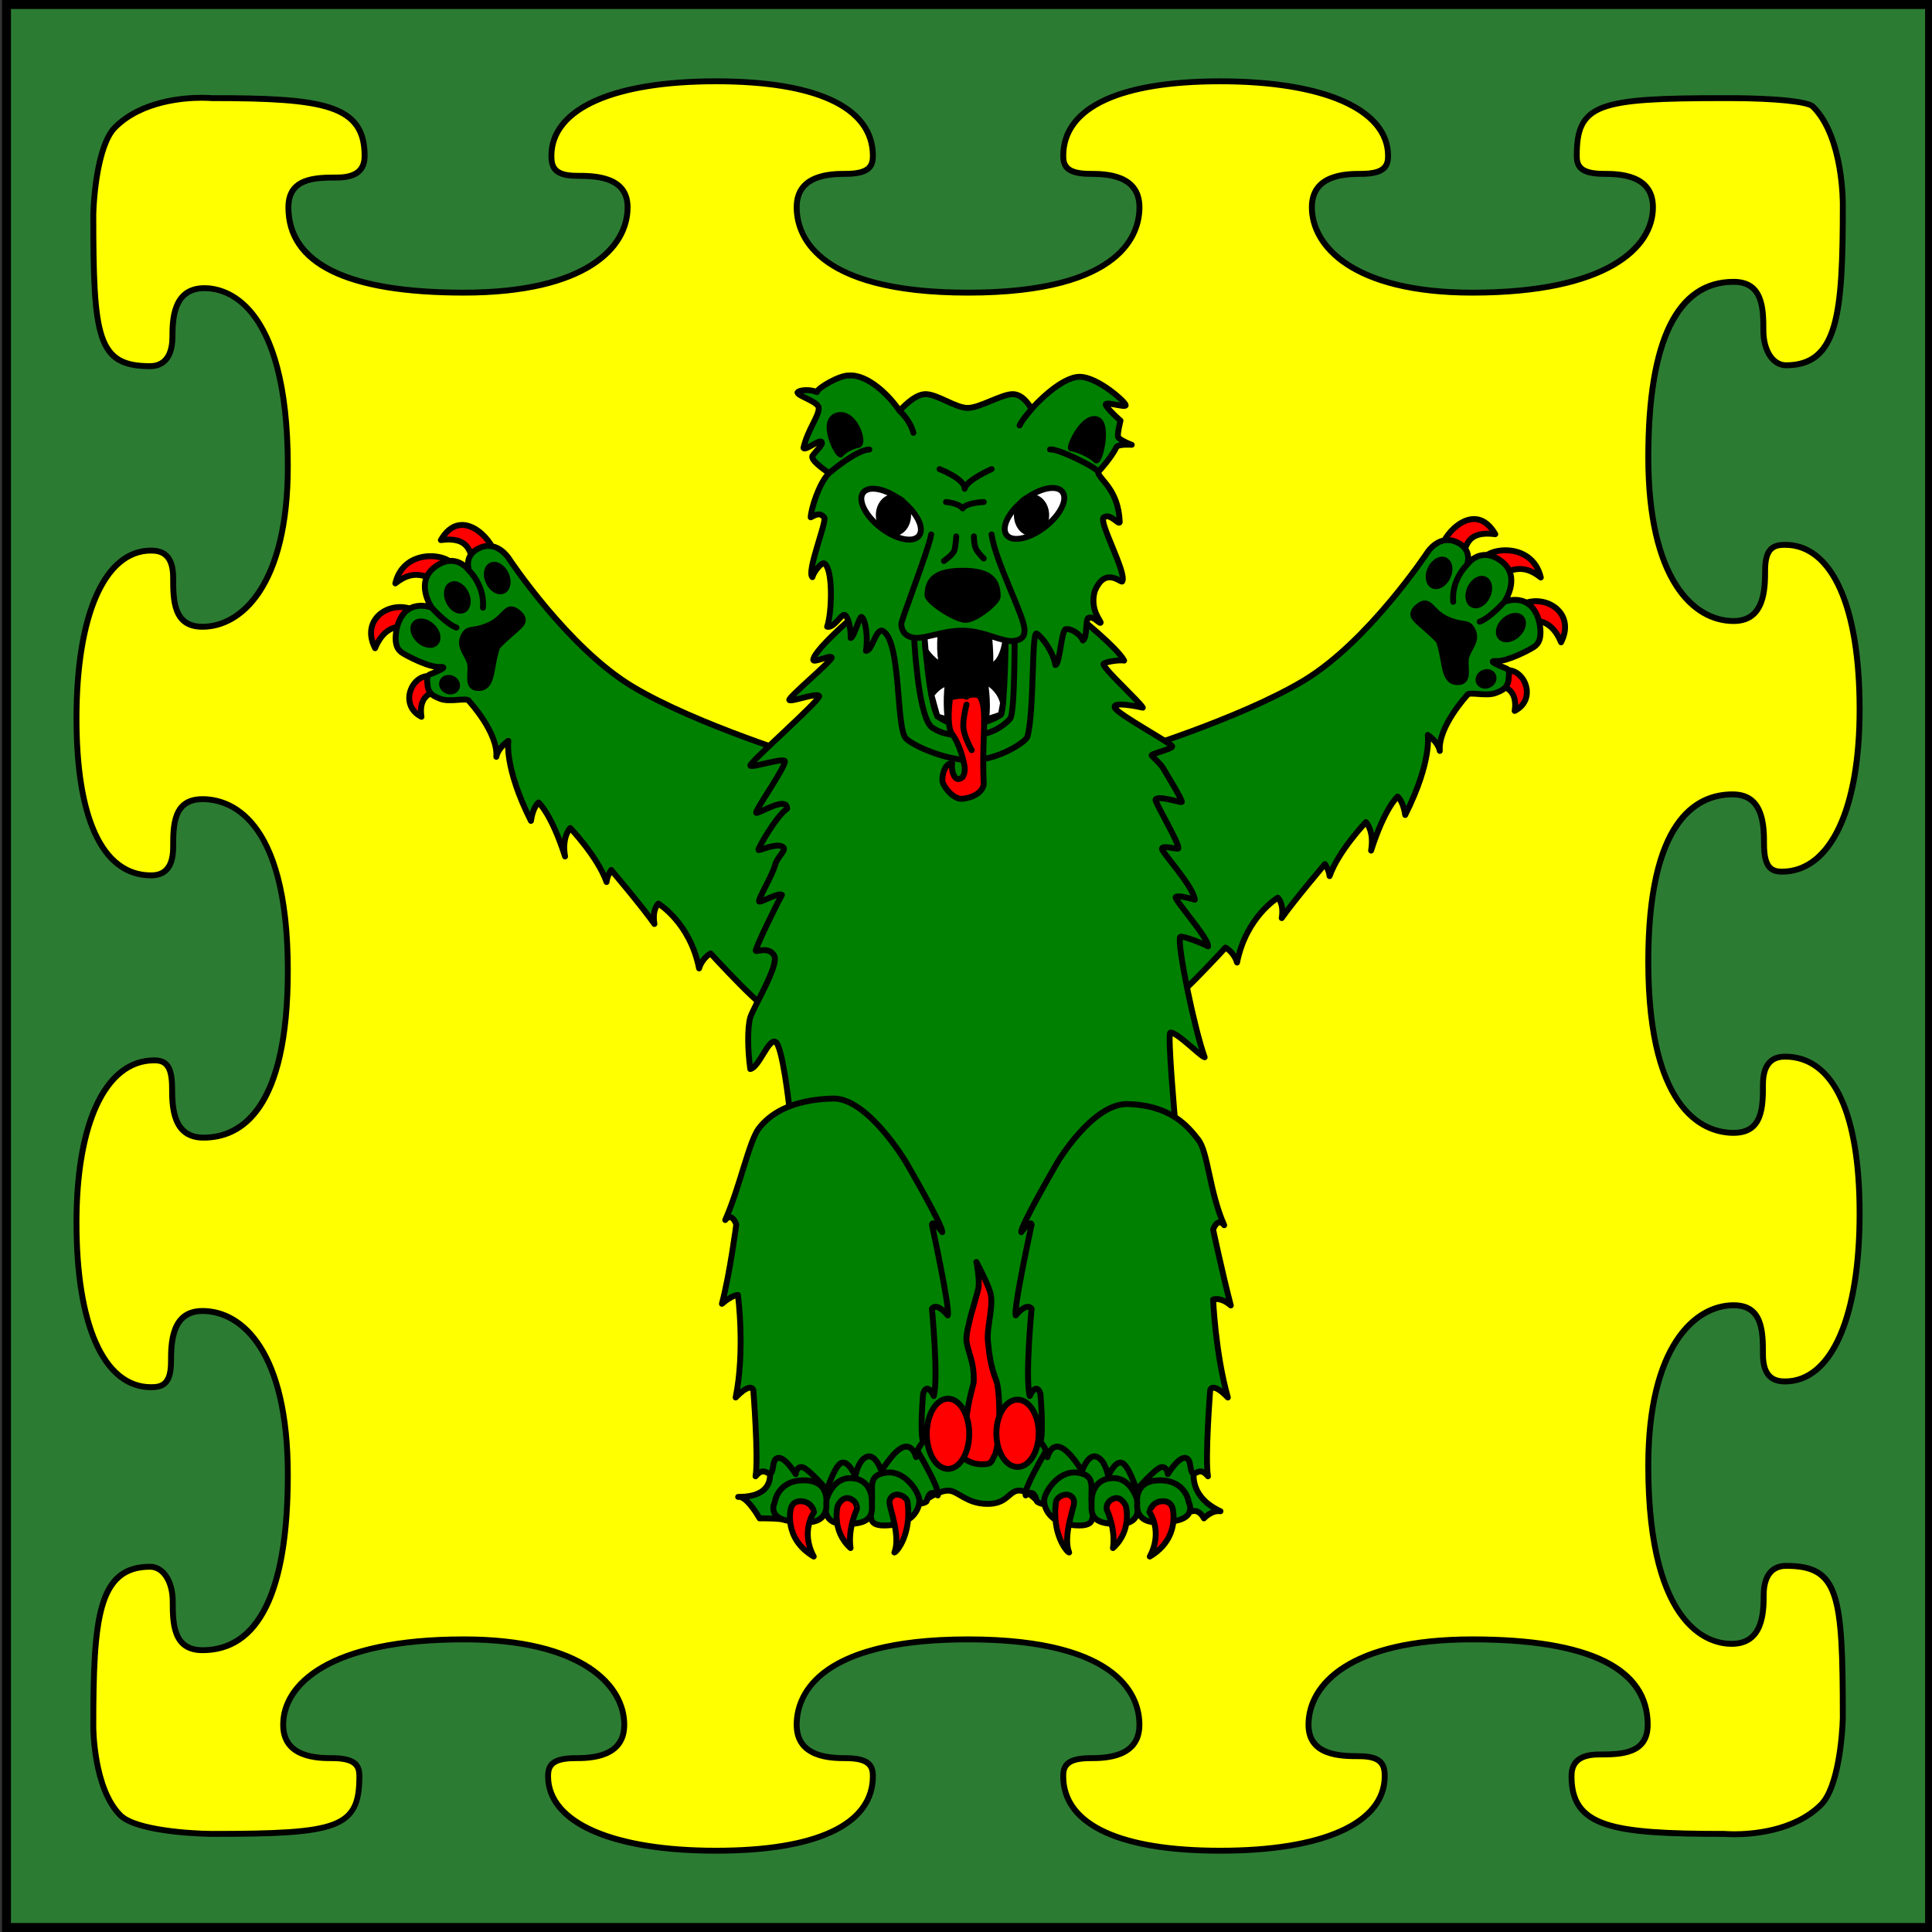 <?xml version="1.0" encoding="utf-8"?>
<!-- Generator: Adobe Illustrator 15.0.0, SVG Export Plug-In . SVG Version: 6.00 Build 0)  -->
<!DOCTYPE svg PUBLIC "-//W3C//DTD SVG 1.1//EN" "http://www.w3.org/Graphics/SVG/1.1/DTD/svg11.dtd">
<svg version="1.1" id="Square" xmlns="http://www.w3.org/2000/svg" xmlns:xlink="http://www.w3.org/1999/xlink" x="0px" y="0px"
	 width="327.95px" height="327.95px" viewBox="16.025 16.025 327.95 327.95" enable-background="new 16.025 16.025 327.95 327.95"
	 xml:space="preserve">
<rect x="16.025" y="16.025" width="327.95" height="327.95" fill="#333333" stroke="none"/>
<g id="Field">
	<rect x="17.375" y="17.024" fill="#FFFF00" width="325.953" height="325.953"/>
	<path d="M342.828,17.524v324.953H17.875V17.524H342.828 M343.828,16.524h-1H17.875h-1v1v324.953v1h1h324.953h1v-1V17.524V16.524
		L343.828,16.524z"/>
</g>
<g id="Charge_1_">
	<g>
		<path fill="#FF0000" stroke="#000000" stroke-linecap="round" stroke-linejoin="round" stroke-miterlimit="10" d="
			M260.801,108.867c0.25-2.125,5.583-8.125,9.041-2.166c-4.541-0.584-5,1.707-5.541,4.082L260.801,108.867z"/>
		<path fill="#FF0000" stroke="#000000" stroke-linecap="round" stroke-linejoin="round" stroke-miterlimit="10" d="
			M273.759,118.992c3.813-2.625,10,0.688,7.25,6.063c-1.313-3.25-3.563-4.047-5.438-3.438L273.759,118.992z"/>
		<path fill="#FF0000" stroke="#000000" stroke-linecap="round" stroke-linejoin="round" stroke-miterlimit="10" d="
			M267.384,111.554c0.5-2.625,8.688-3.813,10.188,2.5c-3.375-2.688-5.313-0.938-7.688-0.313L267.384,111.554z"/>
		<path fill="#FF0000" stroke="#000000" stroke-linecap="round" stroke-linejoin="round" stroke-miterlimit="10" d="
			M270.967,129.951c3.5-1.25,6.334,4.625,2.167,6.75c0.542-3.375-1.583-4.417-3.042-4.125L270.967,129.951z"/>
		<path fill="#008000" stroke="#000000" stroke-linecap="round" stroke-linejoin="round" stroke-miterlimit="10" d="
			M267.197,121.554c1.75-0.625,4.188-3.375,4.188-3.375s4.625-1.938,5.969,3.578c0.469,2.641-0.156,3.547-0.953,4.086
			c-0.797,0.523-4.563,2.508-6.391,2.398c-1.828-0.11,1.063,1,1.688,1.25s0.479,1,0.375,2.125c-0.25,1.104-0.793,1.512-2.063,2
			c-1.667,0.729-4.75-0.313-4.969,0.438c0,0-4.948,5.354-4.614,9.438c-0.334-1.625-2.042-2.709-2.042-2.709s0.75,4.459-3.833,13.584
			c-0.333-2.375-1.292-3.125-1.292-3.125s-2.167,1.875-4.5,9.166c0.583-3.374-0.875-4.832-0.875-4.832s-4.667,4.875-6.167,9.166
			c-0.125-1.125-0.792-2.041-0.792-2.041s-5.333,6.291-7.333,9.166c0.417-2.541-0.667-3.458-0.667-3.458s-5.375,3.208-6.916,11
			c-0.542-1.792-1.958-2.542-1.958-2.542s-10.125,11.083-9.917,9.125l-7.125-42c0,0,19.375-5.875,30.313-12.438
			c10.938-6.563,20.97-21.719,20.97-21.719s1.906-3.094,4.875-1.844s1.875,3.906,1.875,3.906s-2.656,2.469-2.344,6.281
			c-0.313-3.813,2.344-6.281,2.344-6.281s2.219-3.281,5.781-0.656c3.562,2.625,0.563,6.938,0.563,6.938
			S268.947,120.929,267.197,121.554z"/>
		
			<ellipse transform="matrix(-0.426 0.905 -0.905 -0.426 473.607 -74.091)" stroke="#000000" stroke-linecap="round" stroke-linejoin="round" stroke-miterlimit="10" cx="260.303" cy="113.166" rx="2.374" ry="1.604"/>
		
			<ellipse transform="matrix(-0.426 0.905 -0.905 -0.426 486.209 -75.56)" stroke="#000000" stroke-linecap="round" stroke-linejoin="round" stroke-miterlimit="10" cx="267.074" cy="116.458" rx="2.375" ry="1.604"/>
		
			<ellipse transform="matrix(-0.735 0.678 -0.678 -0.735 555.817 27.868)" stroke="#000000" stroke-linecap="round" stroke-linejoin="round" stroke-miterlimit="10" cx="272.465" cy="122.505" rx="2.374" ry="1.604"/>
		
			<ellipse transform="matrix(-0.421 -0.907 0.907 -0.421 262.216 429.933)" stroke="#000000" stroke-linecap="round" stroke-linejoin="round" stroke-miterlimit="10" cx="268.369" cy="131.251" rx="1.119" ry="1.312"/>
		<path stroke="#000000" stroke-linecap="round" stroke-linejoin="round" stroke-miterlimit="10" d="M256.447,119.242
			c2.313-2.125,2.25,0.563,5.188,1.875s3.563,0.25,4.375,1.938s-0.563,2.875-1.063,4.375s0.75,4.313-1.375,4.375
			c-2.688,0.125-2.063-3.438-3.313-7C256.822,121.242,254.947,120.929,256.447,119.242z"/>
	</g>
	<g>
		<path fill="#FF0000" stroke="#000000" stroke-linecap="round" stroke-linejoin="round" stroke-miterlimit="10" d="M99.901,109.867
			c-0.25-2.125-5.583-8.125-9.041-2.166c4.541-0.584,5,1.707,5.541,4.082L99.901,109.867z"/>
		<path fill="#FF0000" stroke="#000000" stroke-linecap="round" stroke-linejoin="round" stroke-miterlimit="10" d="M86.943,119.992
			c-3.813-2.625-10,0.688-7.25,6.063c1.313-3.25,3.563-4.047,5.438-3.438L86.943,119.992z"/>
		<path fill="#FF0000" stroke="#000000" stroke-linecap="round" stroke-linejoin="round" stroke-miterlimit="10" d="M93.318,112.554
			c-0.5-2.625-8.688-3.813-10.188,2.5c3.375-2.688,5.313-0.938,7.688-0.313L93.318,112.554z"/>
		<path fill="#FF0000" stroke="#000000" stroke-linecap="round" stroke-linejoin="round" stroke-miterlimit="10" d="M89.735,130.951
			c-3.5-1.25-6.334,4.625-2.167,6.75c-0.542-3.375,1.583-4.417,3.042-4.125L89.735,130.951z"/>
		<path fill="#008000" stroke="#000000" stroke-linecap="round" stroke-linejoin="round" stroke-miterlimit="10" d="M93.505,122.554
			c-1.75-0.625-4.188-3.375-4.188-3.375s-4.625-1.938-5.969,3.578c-0.469,2.641,0.156,3.547,0.953,4.086
			c0.797,0.523,4.563,2.508,6.391,2.398c1.828-0.11-1.063,1-1.688,1.25s-0.479,1-0.375,2.125c0.25,1.104,0.794,1.512,2.063,2
			c1.667,0.729,4.75-0.313,4.969,0.438c0,0,4.948,5.354,4.614,9.438c0.334-1.625,2.042-2.709,2.042-2.709s-0.75,4.459,3.833,13.584
			c0.333-2.375,1.292-3.125,1.292-3.125s2.167,1.875,4.5,9.166c-0.583-3.374,0.875-4.832,0.875-4.832s4.667,4.875,6.167,9.166
			c0.125-1.125,0.792-2.041,0.792-2.041s5.333,6.291,7.333,9.166c-0.417-2.541,0.667-3.458,0.667-3.458s5.375,3.208,6.916,11
			c0.542-1.792,1.958-2.542,1.958-2.542s10.125,11.083,9.917,9.125l7.125-42c0,0-19.375-5.875-30.313-12.438
			s-20.969-21.719-20.969-21.719s-1.906-3.094-4.875-1.844c-2.969,1.25-1.875,3.906-1.875,3.906s2.656,2.469,2.344,6.281
			c0.313-3.813-2.344-6.281-2.344-6.281s-2.219-3.281-5.781-0.656s-0.563,6.938-0.563,6.938S91.755,121.929,93.505,122.554z"/>
		
			<ellipse transform="matrix(-0.426 -0.905 0.905 -0.426 39.868 253.63)" stroke="#000000" stroke-linecap="round" stroke-linejoin="round" stroke-miterlimit="10" cx="100.38" cy="114.169" rx="2.374" ry="1.604"/>
		
			<ellipse transform="matrix(-0.426 -0.905 0.905 -0.426 27.228 252.195)" stroke="#000000" stroke-linecap="round" stroke-linejoin="round" stroke-miterlimit="10" cx="93.609" cy="117.461" rx="2.375" ry="1.604"/>
		
			<ellipse transform="matrix(-0.735 -0.678 0.678 -0.735 69.365 274.091)" stroke="#000000" stroke-linecap="round" stroke-linejoin="round" stroke-miterlimit="10" cx="88.229" cy="123.494" rx="2.374" ry="1.604"/>
		
			<ellipse transform="matrix(-0.421 0.907 -0.907 -0.421 251.148 104.179)" stroke="#000000" stroke-linecap="round" stroke-linejoin="round" stroke-miterlimit="10" cx="92.325" cy="132.244" rx="1.119" ry="1.312"/>
		<path stroke="#000000" stroke-linecap="round" stroke-linejoin="round" stroke-miterlimit="10" d="M104.255,120.242
			c-2.313-2.125-2.25,0.563-5.188,1.875s-3.563,0.25-4.375,1.938s0.563,2.875,1.063,4.375s-0.75,4.313,1.375,4.375
			c2.688,0.125,2.063-3.438,3.313-7C103.88,122.242,105.755,121.929,104.255,120.242z"/>
	</g>
	<path fill="#008000" stroke="#000000" stroke-linecap="round" stroke-linejoin="round" stroke-miterlimit="10" d="M173.447,270.429
		c0,0,2.063-1.438,3.625-1.375c1.562,0.063,3,2.188,6.438,2.25c3.438,0.063,3.688-2.063,5.313-2.25
		c1.625-0.187,3.375,1.875,3.375,1.875l12.313-27.104l11-34.334v-3c0,0-1.322-14.865-0.834-15.167
		c0.989-0.271,5.146,4.042,5.834,4.167c-1.688-4.625-4.688-19.063-4.168-20.416c0.293-0.334,4.012,1.166,4.75,1.583
		c0.137-1.323-5.729-7.906-5.5-8.333c0.229-0.428,2.323,0.166,3.25,0.416c-0.332-2.438-5.646-8.052-5.582-8.666
		c0.063-0.615,2.5,0.114,2.75,0c0.469-0.521-4.041-7.959-3.834-8.334c0.459-0.75,4.237,0.584,4.457,0.417
		c0.221-0.167-2.623-4.792-3.123-5.667s-1.875-2-2-2.25s3.438-1.063,3.5-1.5c0.062-0.438-9.25-5.447-9.75-6.583
		c-0.5-1.136,4.098-0.157,4.75-0.011c-0.531-1-6.281-6.219-6.668-7.322c-0.302-0.365,2.584-0.844,3.5-0.667
		c-1.082-2.104-7.666-7.417-7.666-7.417l-35.729-2.313c0,0-9.313,7.729-9.375,9.625c0.104,0.521,2.896-0.896,3.125-0.438
		s-7.563,6.916-7.188,7.25c0.375,0.334,4.791-1.334,5.063-0.688s-11.979,11.396-11.688,11.813c0.291,0.417,5.977-1.508,5.875-0.688
		c-0.166,1.354-5.125,8.354-4.875,8.688c0.25,0.334,5.25-3,5.25-0.688c-1.834,1.229-5,6.813-4.875,7s2.708-1.104,3.938-0.625
		s-0.688,1.563-1.125,3.25s-2.979,5.896-2.688,6.125s3.333-1.604,3.875-1.125c-0.891,1.533-4.666,9.313-4.438,9.5
		c0.228,0.187,2.229-0.771,3.125,0.813c0.896,1.584-3.563,8.792-4.063,10.5s-0.455,5.5,0,8.75c1.5-0.291,3.041-5.125,4.25-4.625
		c1.209,0.5,2.375,11.125,2.375,11.125l1.5,5.334l11.167,56.666L173.447,270.429z"/>
	<g>
		<path fill="#008000" stroke="#000000" stroke-linecap="round" stroke-linejoin="round" stroke-miterlimit="10" d="M163.593,92.326
			c-2.073,0.083-5.948,3.254-6.834,4c0,0-3.308-2.16-2.813-2.928c0.495-0.768,1.916-1.928,1.531-2.375
			c-0.385-0.447-2.781,1.594-3.063,1.031c0.719-3.104,2.565-5.251,2.594-6.729c0.021-1.104-3.467-2.019-3.612-2.664
			c0.313-0.521,2.362-0.545,3.3-0.076c0.104-0.719,3.854-2.865,5.375-2.813c3.271-0.281,7.021,3.511,8.656,6
			c0.99,0.886,2.031,2.385,2.344,3.719c-0.313-1.334-1.354-2.833-2.344-3.719c0,0,2.406-2.844,4.406-2.844s5.094,2.344,7.156,2.344
			c2.063,0,5.75-2.344,7.656-2.344s3.188,2.531,3.188,2.531c-0.34,0.465-1.604,1.822-2.031,2.781
			c0.428-0.959,1.691-2.316,2.031-2.781s4.959-5.469,8.156-5.469c3.053,0,7.813,4.281,7.822,4.813
			c0.009,0.532-3.979-0.896-3.322,0.094c0.656,0.99,2.438,2.531,2.438,2.531s-0.67,2.557-0.358,2.875
			c0.63,0.646,2.265,1.225,2.265,1.225s-2.164-0.162-2.593,0.369c-0.821,1.803-3.114,4.26-3.114,4.26
			c0.137-0.583-6.854-4.072-8.167-3.832c1.313-0.24,8.304,3.249,8.167,3.832c0.125,1.293,3.458,2.834,3.668,8.5
			c-0.179,0.553-1.543-1.541-2.668-0.832c-1.167,0.416,4,9.583,3.083,10.916c-0.28,0.188-2.938-2.584-4.666,1.666
			c-0.876,3.25,1.226,5.162,1,5.334c-0.225,0.172-1.167-1.166-2-0.834c-0.626-0.082-0.165,3.334-1,3.834
			c-0.542-1.25-2.167-2.083-2.917-1.916c-0.75,0.166-1,6.082-1.75,6.082c-0.375-2.25-2.25-4.749-3.167-5.332
			c-0.917-0.584-0.375,13.082-1.583,17.5c-0.25,0.916-5.251,4.166-9.917,4c-4.666-0.168-9.739-2.688-10.666-3.668
			c-1.792-1.582-0.75-16.916-4.084-18.332c-1.125-0.209-1.708,3.541-2.75,3.416c0.417-2.125-0.083-5.458-0.75-5.75
			c-0.375-0.063-1.292,3.542-1.834,3.584c0.043-1.792-0.458-3.657-1-3.918c-0.541-0.26-1.832,2.293-3,2
			c0.834-2.332,1.043-9.916-0.5-10.75c-0.385-0.197-1.666,1.209-2,2.334c-1.041-0.916,2.573-9.646,2-10.166
			c-0.572-0.521-0.826-0.778-2.284,0.014c0.04-1.313,1.327-5.681,3.118-7.514C157.645,95.58,161.52,92.409,163.593,92.326z"/>
		<g>
			<path stroke="#000000" stroke-linecap="round" stroke-linejoin="round" stroke-miterlimit="10" d="M186.759,122.826
				c0,0-0.125,13.447-0.833,14.5c-0.854,0.76-4.113,1.916-6,1.916c-1.886,0-3.792-0.896-4.417-1.416c-1.688-0.553-2.666-15-2.666-15
				H186.759z"/>
			<path fill="none" stroke="#000000" stroke-linecap="round" stroke-linejoin="round" stroke-miterlimit="10" d="M171.093,122.242
				c0,0,0.5,14.667,3,17.167c1.916,1.417,4.332,1.5,6.416,1.5c3.834,0.033,6.166-1.917,7-2.917s0.75-15.416,0.75-15.416"/>
			<path fill="#FF0000" stroke="#000000" stroke-linecap="round" stroke-linejoin="round" stroke-miterlimit="10" d="
				M179.426,147.929c0,0,0.458-0.625,0.339-1.688c-0.119-1.063-0.901-4.083-2.172-5.666c-0.979-1.479-0.292-6.146-0.292-6.146
				s2.063-0.583,2.771-0.125c0.438-0.521,1.959-0.458,2.288-0.078c1.399,2.225,0.274,6.641,0.649,14.891
				c-0.229,1.604-2.082,2.334-3.583,2.5s-3.126-1.896-3.386-2.813c-0.26-0.917,0.428-3.5,1.629-3.151
				C177.384,146.22,177.925,149.283,179.426,147.929z"/>
			<path fill="none" stroke="#000000" stroke-linecap="round" stroke-linejoin="round" stroke-miterlimit="10" d="M180.093,135.617
				c0,0-0.558,2.021-0.558,3.625s1.432,4.125,1.432,4.125"/>
			<path fill="#FFFFFF" stroke="#000000" stroke-linecap="round" stroke-linejoin="round" stroke-miterlimit="10" d="
				M183.884,123.617c0,0,0.406,3.906,0.188,5.438c2.313-0.25,2.668-4.781,2.668-4.781L183.884,123.617z"/>
			<path fill="#FFFFFF" stroke="#000000" stroke-linecap="round" stroke-linejoin="round" stroke-miterlimit="10" d="
				M176.041,128.773c-1.344,0.031-2.891-2.285-2.891-2.285l-0.307-3.662l2.916-0.178
				C175.759,122.648,175.259,127.273,176.041,128.773z"/>
			<path fill="#FFFFFF" stroke="#000000" stroke-linecap="round" stroke-linejoin="round" stroke-miterlimit="10" d="
				M175.134,137.648l-1.016-3.679c1.488-1.962,2.797-1.978,2.797-1.978c-0.438,3.469,0,6.188,0,6.188L175.134,137.648z"/>
			<path fill="#FFFFFF" stroke="#000000" stroke-linecap="round" stroke-linejoin="round" stroke-miterlimit="10" d="
				M183.382,138.179c0.502-3.094-0.217-6.604-0.217-6.604s2.528,1.122,3.124,3.785l-0.363,1.965L183.382,138.179z"/>
		</g>
		<path fill="#008000" stroke="#000000" stroke-linecap="round" stroke-linejoin="round" stroke-miterlimit="10" d="
			M184.343,106.742c0.583,4.5,5.625,14,5.583,16.167c-0.012,0.597,0.084,1.667-1.833,1.917s-5.084-1.75-8.667-1.75
			s-6.75,1.582-8.5,1.166s-1.833-1.667-1.917-2.25s4.667-12.667,5.084-15.25"/>
		<g>
			<path fill="none" stroke="#000000" stroke-linecap="round" stroke-linejoin="round" stroke-miterlimit="10" d="M175.509,95.659
				c0,0,4.345,1.666,4.256,3.333c0.328-1.5,4.578-3.333,4.578-3.333"/>
			<path fill="none" stroke="#000000" stroke-linecap="round" stroke-linejoin="round" stroke-miterlimit="10" d="M176.593,101.242
				c0,0,2.166,0.167,2.833,1.084c0.667-1,3.583-1.084,3.583-1.084"/>
			<path stroke="#000000" stroke-linecap="round" stroke-linejoin="round" stroke-miterlimit="10" d="M179.488,112.908
				c4.688,0,5.896,1.668,5.896,4.375c0,0.918-3.708,3.959-5.458,3.959s-6.458-3.125-6.458-4.167
				C173.468,114.451,174.799,112.908,179.488,112.908z"/>
			<path fill="none" stroke="#000000" stroke-linecap="round" stroke-linejoin="round" stroke-miterlimit="10" d="M178.343,107.076
				c0,0-0.084,1.707-0.334,2.416s-1.75,1.75-1.75,1.75"/>
			<path fill="none" stroke="#000000" stroke-linecap="round" stroke-linejoin="round" stroke-miterlimit="10" d="M181.342,107.076
				c0,0,0.001,1.375,0.334,2.083s1.333,1.667,1.333,1.667"/>
			<g>
				
					<ellipse transform="matrix(-0.612 -0.791 0.791 -0.612 227.198 317.846)" fill="#FFFFFF" stroke="#000000" stroke-linecap="round" stroke-linejoin="round" stroke-miterlimit="10" cx="191.53" cy="103.218" rx="2.901" ry="5.985"/>
				
					<ellipse stroke="#000000" stroke-linecap="round" stroke-linejoin="round" stroke-miterlimit="10" cx="191.124" cy="103.471" rx="2.489" ry="3.063"/>
			</g>
			<g>
				
					<ellipse transform="matrix(-0.612 0.791 -0.791 -0.612 351.31 34.151)" fill="#FFFFFF" stroke="#000000" stroke-linecap="round" stroke-linejoin="round" stroke-miterlimit="10" cx="167.281" cy="103.219" rx="2.901" ry="5.985"/>
				
					<ellipse stroke="#000000" stroke-linecap="round" stroke-linejoin="round" stroke-miterlimit="10" cx="167.688" cy="103.471" rx="2.489" ry="3.063"/>
			</g>
			<path stroke="#000000" stroke-linecap="round" stroke-linejoin="round" stroke-miterlimit="10" d="M197.822,92.117
				c-0.313-0.313,1.938-5.375,4.25-4.938c2.312,0.437,0.652,7.317,0,7C201.384,93.304,198.572,92.117,197.822,92.117z"/>
			<path stroke="#000000" stroke-linecap="round" stroke-linejoin="round" stroke-miterlimit="10" d="M158.697,93.179
				c-0.688-0.188-3.313-5.5-0.75-6.563c3.063-1.125,5,4.688,3.75,4.938S159.259,92.492,158.697,93.179z"/>
		</g>
	</g>
	<g>
		<path fill="#008000" stroke="#000000" stroke-linecap="round" stroke-linejoin="round" stroke-miterlimit="10" d="
			M195.384,259.304c0,0-5.813,9.313-5.25,10.563c1.063-0.917,1.604-0.229,1.875,0.938c0.382,1.646,24.729,2.063,26.375,1.75
			c1.292-0.354,2,1.208,2,1.208s1.313-1.437,2.813-1.208c-6.813-3.167-4-8.938-4-8.938L195.384,259.304z"/>
		<path fill="#008000" stroke="#000000" stroke-linecap="round" stroke-linejoin="round" stroke-miterlimit="10" d="
			M198.822,265.992c-3.25-0.375-5.563,3.5-5.563,4.75s0.938,3.688,4.5,4.125c4.625,0.563,3.75-1.25,3.563-3.875
			C201.135,268.367,202.072,266.367,198.822,265.992z"/>
		<path fill="#008000" stroke="#000000" stroke-linecap="round" stroke-linejoin="round" stroke-miterlimit="10" d="
			M205.009,266.929c-3.188,0-3.75,2.813-3.688,4.063c0.063,1.25-0.813,4,4.938,3.688c3.813,0,2.875-3.813,2.875-3.813
			S208.197,266.929,205.009,266.929z"/>
		<path fill="#008000" stroke="#000000" stroke-linecap="round" stroke-linejoin="round" stroke-miterlimit="10" d="
			M212.884,267.304c-4.5,0-3.813,3.938-3.813,3.938s-0.625,3.688,4.25,3.125c6.313,0,4.5-3.313,4.5-3.313
			S217.384,267.304,212.884,267.304z"/>
		<path fill="#008000" stroke="#000000" stroke-linecap="round" stroke-linejoin="round" stroke-miterlimit="10" d="M207.322,203.43
			c-5.875,0-11.75,9.813-11.75,9.813s-6.396,10.979-6.188,11.938c1.75-2.312,1.75-1.25,1.75-1.25s-3.125,14.313-2.688,15.375
			c2-2.375,2.688-1.125,2.688-1.125s-1.125,11.75-0.313,14.813c1.25-2.563,1.813-0.375,1.813-0.375s0.563,6.563,0,8.188
			c1.25,1.313,1.188,2.563,1.188,2.563s0.531-2.281,2.188-1.688c1.657,0.592,3.688,4.063,3.688,4.063s1-3.031,2.5-2.438
			c1.5,0.592,1.938,3.313,1.938,3.313s1.063-2.563,2.25-2.313c1.187,0.25,2.563,4.625,2.563,4.625s3.281-3.781,4.25-3.875
			c0.969-0.095,1.063,1.188,1.063,1.188s1.688-2.781,2.875-2.75c1.188,0.031,0.781,2.094,1.313,2.563s1.188-1.188,2.625,0.563
			c-0.531-3,0.375-14.625,0.375-14.625s0.344-1.5,3,1.25c-2.125-7.5-2.5-16.625-2.5-16.625s1.219-0.531,3,1
			c-1.375-5.22-3-12.875-3-12.875s0.719-2.188,1.875-0.75c-2.531-5.72-2.72-12.406-4.406-14.531S214.884,203.617,207.322,203.43z"/>
		<path fill="#FF0000" stroke="#000000" stroke-linecap="round" stroke-linejoin="round" stroke-miterlimit="10" d="
			M197.259,269.742c-0.625-0.125-1.875,0.375-2,1.313c-0.688,5.438,1.875,8.438,2.25,8.5c-1.063-2.563,0.688-7.313,0.813-8.25
			C198.447,270.368,197.884,269.867,197.259,269.742z"/>
		<path fill="#FF0000" stroke="#000000" stroke-linecap="round" stroke-linejoin="round" stroke-miterlimit="10" d="
			M205.009,270.429c1.375-0.563,2.125,1.25,2.125,1.25s1.125,4.125-2.188,7.125c0.5-3.313-1.063-6.563-1.063-6.563
			S203.634,270.992,205.009,270.429z"/>
		<path fill="#FF0000" stroke="#000000" stroke-linecap="round" stroke-linejoin="round" stroke-miterlimit="10" d="
			M213.134,270.867c1.688-0.188,1.938,1.188,1.938,1.188s1.375,5.063-3.875,8.188c2.313-4.313-0.063-7.563-0.063-7.563
			S211.447,271.054,213.134,270.867z"/>
	</g>
	<g>
		<path fill="#008000" stroke="#000000" stroke-linecap="round" stroke-linejoin="round" stroke-miterlimit="10" d="
			M169.966,259.304c0,0,5.813,9.313,5.25,10.563c-1.063-0.917-1.604-0.229-1.875,0.938c-0.381,1.646-23.457-0.313-23.832,3.25
			c-1.292-0.354-4.543-0.292-4.543-0.292s-2.145-3.874-3.645-3.646c7.938,0.063,4.832-6.5,4.832-6.5L169.966,259.304z"/>
		<path fill="#008000" stroke="#000000" stroke-linecap="round" stroke-linejoin="round" stroke-miterlimit="10" d="
			M166.529,265.992c3.25-0.375,5.563,3.5,5.563,4.75s-0.938,3.688-4.5,4.125c-4.625,0.563-3.75-1.25-3.563-3.875
			S163.279,266.367,166.529,265.992z"/>
		<path fill="#008000" stroke="#000000" stroke-linecap="round" stroke-linejoin="round" stroke-miterlimit="10" d="
			M160.341,266.929c3.188,0,3.75,2.813,3.688,4.063s0.813,4-4.938,3.688c-3.813,0-2.875-3.813-2.875-3.813
			S157.154,266.929,160.341,266.929z"/>
		<path fill="#008000" stroke="#000000" stroke-linecap="round" stroke-linejoin="round" stroke-miterlimit="10" d="
			M152.466,267.304c4.5,0,3.813,3.938,3.813,3.938s0.625,3.688-4.25,3.125c-6.313,0-4.5-3.313-4.5-3.313
			S147.966,267.304,152.466,267.304z"/>
		<path fill="#008000" stroke="#000000" stroke-linecap="round" stroke-linejoin="round" stroke-miterlimit="10" d="
			M157.509,202.492c5.875,0,12.27,10.75,12.27,10.75s6.396,10.979,6.188,11.938c-1.75-2.312-1.75-1.25-1.75-1.25
			s3.125,14.313,2.688,15.375c-2-2.375-2.688-1.125-2.688-1.125s1.125,11.75,0.313,14.813c-1.25-2.563-1.813-0.375-1.813-0.375
			s-0.563,6.563,0,8.188c-1.25,1.313-1.188,2.563-1.188,2.563s-0.531-2.281-2.188-1.688c-1.657,0.592-3.688,4.063-3.688,4.063
			s-1-3.031-2.5-2.438c-1.5,0.592-1.938,3.313-1.938,3.313s-1.063-2.563-2.25-2.313s-2.563,4.625-2.563,4.625
			s-3.281-3.781-4.25-3.875c-0.969-0.095-1.063,1.188-1.063,1.188s-1.688-2.781-2.875-2.75s-0.781,2.094-1.313,2.563
			c-0.532,0.469-1.188-1.188-2.625,0.563c0.531-3-0.375-14.625-0.375-14.625s-0.344-1.5-3,1.25
			c1.637-8.063,0.387-17.406,0.387-17.406s-0.938-0.03-2.719,1.5c1.375-5.219,2.438-13.469,2.438-13.469s-0.719-2.188-1.875-0.75
			c2.531-5.72,4.063-13.5,5.75-15.625S149.947,202.68,157.509,202.492z"/>
		<path fill="#FF0000" stroke="#000000" stroke-linecap="round" stroke-linejoin="round" stroke-miterlimit="10" d="
			M168.091,269.742c0.625-0.125,1.875,0.375,2,1.313c0.688,5.438-1.875,8.438-2.25,8.5c1.063-2.563-0.688-7.313-0.813-8.25
			C166.903,270.368,167.466,269.867,168.091,269.742z"/>
		<path fill="#FF0000" stroke="#000000" stroke-linecap="round" stroke-linejoin="round" stroke-miterlimit="10" d="
			M160.341,270.429c-1.375-0.563-2.125,1.25-2.125,1.25s-1.125,4.125,2.188,7.125c-0.5-3.313,1.063-6.563,1.063-6.563
			S161.716,270.992,160.341,270.429z"/>
		<path fill="#FF0000" stroke="#000000" stroke-linecap="round" stroke-linejoin="round" stroke-miterlimit="10" d="
			M152.216,270.867c-1.688-0.188-1.938,1.188-1.938,1.188s-1.375,5.063,3.875,8.188c-2.313-4.313,0.063-7.563,0.063-7.563
			S153.904,271.054,152.216,270.867z"/>
	</g>
	<path fill="#FF0000" stroke="#000000" stroke-linecap="round" stroke-linejoin="round" stroke-miterlimit="10" d="M181.759,230.242
		c0,0,1.626,2.958,2.334,5.083s-0.626,6.043-0.376,8.334c0.208,2.168,0.459,4.25,1.376,6.583c0.833,1.833,0.749,11.542-0.334,13
		c-0.458,0.958-0.416,1.416-2.333,1.333s-3.083-1.25-3.083-1.25c0.833-9.167,1.304-9.808,1.958-12.625
		c0.166-3.416-0.958-5.083-1.208-6.958s1.71-7.5,2-9C182.384,233.242,181.759,230.242,181.759,230.242z"/>
	
		<ellipse fill="#FF0000" stroke="#000000" stroke-linecap="round" stroke-linejoin="round" stroke-miterlimit="10" cx="188.749" cy="259.324" rx="3.593" ry="5.709"/>
	
		<ellipse fill="#FF0000" stroke="#000000" stroke-linecap="round" stroke-linejoin="round" stroke-miterlimit="10" cx="176.947" cy="259.408" rx="3.604" ry="5.959"/>
</g>
<g id="Border_1_">
	<path fill="#2C7B32" d="M17.375,342.977V17.024h325.953v325.953H17.375z M180.351,294.3c26.254,0,29.09,10.128,29.09,14.482
		c0,5.09-4.701,5.679-8.237,5.679c-3.911,0-4.697,1.173-4.697,3.066c0,8.156,9.461,12.646,26.64,12.646
		c17.488,0,27.931-4.729,27.931-12.646c0-2.152-0.714-3.398-4.365-3.398c-2.782,0-8.569,0-8.569-5.347
		c0-7.001,7.303-14.482,27.801-14.482c19.758,0,29.774,4.873,29.774,14.482c0,5.055-4.761,5.055-8.235,5.055
		c-4.211,0-4.698,2.106-4.698,3.69c0,8.904,7.512,9.791,25.954,9.791c0.052,0.002,0.674,0.059,1.681,0.059
		c2.919,0,10.195-0.488,14.723-5.016c3.441-3.442,3.692-14.645,3.694-14.758c0-21.558-0.771-25.783-9.64-25.783
		c-2.445,0-3.792,1.775-3.792,5c0,2.674,0,8.236-5.456,8.236c-3.315,0-14.132-2.181-14.132-30.238
		c0-20.104,7.802-27.235,14.482-27.235c4.983,0,4.983,4.61,4.983,8.315c0,4.141,2.146,4.619,3.761,4.619
		c7.801,0,12.646-10.918,12.646-28.494c0-17.18-4.491-26.641-12.646-26.641c-2.53,0-3.761,1.557-3.761,4.76
		c0,3.643,0,8.176-4.983,8.176c-4.354,0-14.482-2.834-14.482-29.09c0-23.444,7.781-28.365,14.312-28.365
		c5.336,0,5.336,5.476,5.336,8.418c0,3.912,1.173,4.698,3.066,4.698c8.117,0,13.16-10.555,13.16-27.546
		c0-17.489-4.729-27.93-12.646-27.93c-2.098,0-3.396,0.73-3.396,4.365c0,2.782,0,8.57-5.348,8.57
		c-7.002,0-14.483-7.304-14.483-27.802c0-19.757,4.873-29.775,14.483-29.775c5.055,0,5.055,4.761,5.055,8.237
		c0,3.435,1.615,5.927,3.843,5.927c8.728,0,9.64-8.283,9.64-27.184c0.002-0.123,0.127-11.527-5.061-16.715
		c-0.866-0.867-6.627-1.449-14.334-1.449l-0.697,0.002c-20.965,0-25.072,0.784-25.072,9.791c0,1.893,0.786,3.065,4.697,3.065
		c3.536,0,8.237,0.589,8.237,5.679c0,7.001-8.055,14.483-30.662,14.483c-20.104,0-27.236-7.802-27.236-14.483
		c0-5.09,4.701-5.679,8.236-5.679c3.912,0,4.699-1.173,4.699-3.065c0-7.801-10.918-12.647-28.494-12.647
		c-17.18,0-26.641,4.492-26.641,12.647c0,1.893,0.786,3.065,4.697,3.065c3.536,0,8.238,0.589,8.238,5.679
		c0,4.354-2.836,14.483-29.091,14.483c-26.256,0-29.091-10.128-29.091-14.483c0-5.09,4.701-5.679,8.237-5.679
		c3.912,0,4.697-1.173,4.697-3.065c0-8.156-9.46-12.647-26.639-12.647c-17.489,0-27.93,4.728-27.93,12.647
		c0,2.152,0.714,3.397,4.365,3.397c2.782,0,8.57,0,8.57,5.347c0,7.001-7.304,14.483-27.802,14.483
		c-19.757,0-29.775-4.873-29.775-14.483c0-5.054,4.761-5.054,8.237-5.054c4.211,0,4.698-2.106,4.698-3.69
		c0-8.906-7.512-9.791-25.955-9.791c-0.052-0.002-0.675-0.059-1.683-0.059c-2.917,0-10.192,0.489-14.719,5.015
		c-3.444,3.444-3.692,14.644-3.694,14.756c0,21.558,0.772,25.785,9.64,25.785c2.445,0,3.791-1.776,3.791-5.001
		c0-2.673,0-8.237,5.457-8.237c3.315,0,14.13,2.181,14.13,30.239c0,20.103-7.802,27.236-14.483,27.236
		c-4.983,0-4.983-4.612-4.983-8.317c0-4.139-2.146-4.618-3.761-4.618c-7.801,0-12.647,10.918-12.647,28.494
		c0,17.179,4.492,26.64,12.647,26.64c2.531,0,3.761-1.557,3.761-4.759c0-3.643,0-8.176,4.983-8.176
		c4.354,0,14.483,2.834,14.483,29.091c0,23.443-7.783,28.364-14.312,28.364c-5.335,0-5.335-5.476-5.335-8.418
		c0-3.912-1.173-4.698-3.066-4.698c-8.118,0-13.161,10.555-13.161,27.547c0,17.488,4.728,27.931,12.647,27.931
		c2.098,0,3.397-0.729,3.397-4.365c0-2.782,0-8.571,5.347-8.571c7.001,0,14.483,7.305,14.483,27.803
		c0,19.758-4.873,29.774-14.483,29.774c-5.054,0-5.054-4.761-5.054-8.237c0-3.435-1.616-5.927-3.842-5.927
		c-8.728,0-9.64,8.283-9.64,27.185c0,0.104,0.03,10.445,4.582,14.998c3.05,3.05,15.392,3.162,15.516,3.164
		c20.958,0,25.065-0.785,25.065-9.791c0-1.895-0.786-3.066-4.698-3.066c-3.536,0-8.237-0.589-8.237-5.68
		c0-7,8.055-14.481,30.662-14.481c20.103,0,27.236,7.802,27.236,14.481c0,5.091-4.701,5.68-8.236,5.68
		c-3.912,0-4.698,1.173-4.698,3.066c0,7.801,10.918,12.646,28.493,12.646c17.179,0,26.641-4.49,26.641-12.646
		c0-1.895-0.786-3.066-4.697-3.066c-3.537,0-8.238-0.589-8.238-5.68C151.26,304.428,154.095,294.3,180.351,294.3z"/>
	<path d="M342.828,17.524v324.953H17.875V17.524H342.828 M180.352,65.2c-22.707,0-28.591-7.576-28.591-13.983
		c0-4.392,3.788-5.179,7.737-5.179c3.949,0,5.197-1.188,5.197-3.565c0-8.059-8.783-13.147-27.139-13.147s-28.43,5.088-28.43,13.147
		c0,2.377,0.916,3.897,4.865,3.897c3.949,0,8.07,0.455,8.07,4.847c0,6.407-6.73,13.983-27.302,13.983
		c-24.48,0-29.275-7.576-29.275-13.983c0-4.392,3.788-4.554,7.737-4.554c3.949,0,5.198-1.813,5.198-4.19
		c0-9.43-8.099-10.291-26.455-10.291c0,0-0.635-0.059-1.683-0.059c-3.25,0-10.472,0.561-15.072,5.162
		c-3.627,3.626-3.841,15.101-3.841,15.101c0,20.95,0.629,26.294,10.14,26.294c2.377,0,4.291-1.552,4.291-5.501
		c0-3.949,0.564-7.737,4.957-7.737c6.407,0,13.63,7.032,13.63,29.739c0,19.645-7.576,26.736-13.983,26.736
		c-4.392,0-4.483-3.867-4.483-7.817c0-3.948-1.883-5.118-4.261-5.118c-8.059,0-13.147,10.639-13.147,28.994
		s5.088,27.14,13.147,27.14c2.377,0,4.261-1.31,4.261-5.259c0-3.949,0.091-7.676,4.483-7.676c6.407,0,13.983,5.883,13.983,28.59
		c0,22.707-7.405,27.864-13.812,27.864c-4.393,0-4.835-3.968-4.835-7.918c0-3.948-1.188-5.198-3.566-5.198
		c-8.059,0-13.661,9.691-13.661,28.047c0,18.354,5.088,28.431,13.147,28.431c2.377,0,3.897-0.918,3.897-4.865
		c0-3.95,0.455-8.071,4.847-8.071c6.407,0,13.983,6.729,13.983,27.303c0,24.479-7.576,29.275-13.983,29.275
		c-4.392,0-4.554-3.787-4.554-7.738c0-3.947-1.965-6.426-4.342-6.426c-9.43,0-10.14,9.328-10.14,27.684
		c0,0-0.027,10.596,4.729,15.352c3.23,3.23,15.867,3.311,15.867,3.311c20.95,0,25.568-0.779,25.568-10.291
		c0-2.377-1.249-3.565-5.198-3.565s-7.737-0.786-7.737-5.179c0-6.407,7.455-13.982,30.162-13.982
		c19.645,0,26.736,7.575,26.736,13.982c0,4.393-3.787,5.179-7.736,5.179c-3.949,0-5.198,1.188-5.198,3.565
		c0,8.06,10.639,13.147,28.993,13.147c18.355,0,27.141-5.089,27.141-13.147c0-2.377-1.249-3.565-5.197-3.565
		c-3.951,0-7.738-0.786-7.738-5.179c0-6.407,5.884-13.982,28.591-13.982c22.707,0,28.589,7.575,28.589,13.982
		c0,4.393-3.787,5.179-7.736,5.179c-3.948,0-5.197,1.188-5.197,3.565c0,8.06,8.784,13.147,27.141,13.147
		c18.354,0,28.43-5.089,28.43-13.147c0-2.377-0.916-3.897-4.865-3.897s-8.07-0.454-8.07-4.847c0-6.407,6.729-13.982,27.303-13.982
		c24.479,0,29.273,7.575,29.273,13.982c0,4.393-3.787,4.555-7.736,4.555c-3.948,0-5.197,1.813-5.197,4.189
		c0,9.431,8.1,10.291,26.454,10.291c0,0,0.635,0.06,1.681,0.06c3.249,0,10.475-0.562,15.076-5.162
		c3.626-3.627,3.841-15.101,3.841-15.101c0-20.95-0.63-26.295-10.14-26.295c-2.378,0-4.292,1.553-4.292,5.5
		c0,3.951-0.564,7.738-4.956,7.738c-6.407,0-13.633-7.033-13.633-29.74c0-19.645,7.578-26.734,13.983-26.734
		c4.394,0,4.483,3.867,4.483,7.816s1.884,5.117,4.261,5.117c8.06,0,13.146-10.64,13.146-28.992c0-18.355-5.087-27.142-13.146-27.142
		c-2.377,0-4.261,1.312-4.261,5.259c0,3.95-0.091,7.678-4.483,7.678c-6.405,0-13.983-5.885-13.983-28.591
		c0-22.706,7.406-27.865,13.813-27.865c4.395,0,4.836,3.969,4.836,7.918c0,3.949,1.188,5.198,3.566,5.198
		c8.059,0,13.66-9.691,13.66-28.046s-5.088-28.43-13.146-28.43c-2.377,0-3.896,0.917-3.896,4.865c0,3.95-0.454,8.07-4.848,8.07
		c-6.406,0-13.982-6.729-13.982-27.302c0-24.479,7.576-29.275,13.982-29.275c4.394,0,4.554,3.788,4.554,7.737
		c0,3.949,1.966,6.427,4.344,6.427c9.43,0,10.14-9.329,10.14-27.684c0,0,0.195-11.666-5.207-17.069
		c-1.492-1.493-11.872-1.595-14.688-1.595c-0.446,0-0.702,0.002-0.702,0.002c-20.949,0-25.567,0.78-25.567,10.291
		c0,2.377,1.249,3.565,5.197,3.565c3.949,0,7.736,0.787,7.736,5.179c0,6.407-7.455,13.983-30.16,13.983
		c-19.646,0-26.737-7.576-26.737-13.983c0-4.392,3.788-5.179,7.737-5.179s5.197-1.188,5.197-3.565
		c0-8.059-10.639-13.146-28.994-13.146c-18.354,0-27.14,5.088-27.14,13.146c0,2.377,1.249,3.565,5.197,3.565
		c3.95,0,7.737,0.787,7.737,5.179C208.943,57.624,203.059,65.2,180.352,65.2 M343.828,16.524h-1H17.875h-1v1v324.953v1h1h324.953h1
		v-1V17.524V16.524L343.828,16.524z M180.352,66.2c26.707,0,29.591-10.478,29.591-14.983c0-6.179-6.577-6.179-8.738-6.179
		c-3.882,0-4.197-1.162-4.197-2.565c0-7.833,9.283-12.147,26.141-12.147c17.268,0,27.994,4.655,27.994,12.147
		c0,1.404-0.315,2.565-4.199,2.565c-2.16,0-8.736,0-8.736,6.179c0,6.912,7.266,14.983,27.736,14.983
		c22.976,0,31.162-7.74,31.162-14.983c0-6.179-6.576-6.179-8.737-6.179c-3.882,0-4.197-1.162-4.197-2.565
		c0-8.249,2.755-9.291,24.567-9.291c0.013,0,0.265-0.002,0.702-0.002c8.265,0,13.288,0.656,13.98,1.303
		c5.034,5.035,4.915,16.232,4.913,16.345c0,18.569-0.864,26.7-9.14,26.7c-1.938,0-3.344-2.283-3.344-5.427
		c0-3.479,0-8.737-5.554-8.737c-9.941,0-14.982,10.186-14.982,30.275c0,20.867,7.74,28.302,14.982,28.302
		c5.847,0,5.847-6.126,5.847-9.07c0-3.581,1.257-3.865,2.897-3.865c7.605,0,12.146,10.254,12.146,27.43
		c0,16.683-4.851,27.046-12.659,27.046c-1.404,0-2.566-0.316-2.566-4.198c0-2.895,0-8.918-5.836-8.918
		c-6.757,0-14.813,5.008-14.813,28.865c0,26.707,10.479,29.591,14.983,29.591c5.483,0,5.483-5.016,5.483-8.678
		c0-3.816,1.86-4.259,3.261-4.259c7.833,0,12.146,9.283,12.146,26.142c0,17.267-4.653,27.992-12.146,27.992
		c-1.612,0-3.261-0.488-3.261-4.117c0-3.721,0-8.816-5.483-8.816c-6.912,0-14.983,7.264-14.983,27.735
		c0,28.522,11.199,30.739,14.633,30.739c5.956,0,5.956-6.123,5.956-8.737c0-2.054,0.57-4.5,3.292-4.5
		c8.406,0,9.14,4.146,9.14,25.294c-0.059,3.063-0.812,11.654-3.548,14.395c-4.396,4.395-11.514,4.868-14.368,4.868
		c-0.98,0-1.585-0.054-1.591-0.055l-0.045-0.004h-0.046c-19.411,0-25.454-1.281-25.454-9.291c0-1.485,0.478-3.19,4.197-3.19
		c3.479,0,8.736,0,8.736-5.555c0-9.941-10.186-14.982-30.273-14.982c-20.867,0-28.303,7.739-28.303,14.982
		c0,5.847,6.127,5.847,9.07,5.847c3.581,0,3.865,1.257,3.865,2.898c0,7.606-10.254,12.147-27.43,12.147
		c-16.856,0-26.141-4.314-26.141-12.147c0-1.404,0.314-2.566,4.197-2.566c2.16,0,8.736,0,8.736-6.179
		c0-4.505-2.883-14.982-29.589-14.982c-26.708,0-29.591,10.479-29.591,14.982c0,6.179,6.577,6.179,8.738,6.179
		c3.881,0,4.197,1.162,4.197,2.566c0,7.833-9.284,12.147-26.141,12.147c-17.267,0-27.993-4.654-27.993-12.147
		c0-1.404,0.316-2.566,4.198-2.566c2.161,0,8.736,0,8.736-6.179c0-6.911-7.264-14.982-27.736-14.982
		c-22.976,0-31.162,7.739-31.162,14.982c0,6.179,6.576,6.179,8.737,6.179c3.882,0,4.198,1.162,4.198,2.566
		c0,8.249-2.755,9.291-24.568,9.291c-3.395-0.022-12.75-0.607-15.16-3.019c-4.411-4.41-4.436-14.539-4.436-14.642
		c0-18.556,0.865-26.687,9.14-26.687c1.937,0,3.342,2.281,3.342,5.426c0,3.479,0,8.738,5.554,8.738
		c9.942,0,14.983-10.188,14.983-30.275c0-20.867-7.74-28.303-14.983-28.303c-5.847,0-5.847,6.127-5.847,9.071
		c0,3.581-1.256,3.865-2.897,3.865c-7.606,0-12.147-10.255-12.147-27.431c0-16.684,4.852-27.047,12.661-27.047
		c1.404,0,2.566,0.316,2.566,4.199c0,2.895,0,8.918,5.835,8.918c6.757,0,14.812-5.009,14.812-28.865
		c0-26.708-10.478-29.59-14.983-29.59c-5.483,0-5.483,5.015-5.483,8.676c0,3.817-1.861,4.259-3.261,4.259
		c-7.833,0-12.147-9.283-12.147-26.14c0-17.268,4.655-27.994,12.147-27.994c1.612,0,3.261,0.489,3.261,4.118
		c0,3.721,0,8.817,5.483,8.817c6.912,0,14.983-7.264,14.983-27.736c0-28.522-11.198-30.739-14.63-30.739
		c-5.957,0-5.957,6.123-5.957,8.737c0,2.053-0.571,4.501-3.291,4.501c-8.407,0-9.14-4.145-9.14-25.294
		c0.058-3.062,0.81-11.656,3.548-14.394c4.395-4.394,11.51-4.869,14.365-4.869c0.981,0,1.586,0.054,1.592,0.055l0.045,0.004h0.046
		c19.411,0,25.455,1.281,25.455,9.291c0,1.485-0.477,3.19-4.198,3.19c-3.479,0-8.737,0-8.737,5.554
		c0,9.942,10.186,14.983,30.275,14.983c20.867,0,28.302-7.74,28.302-14.983c0-5.847-6.356-5.847-9.07-5.847
		c-3.581,0-3.865-1.256-3.865-2.897c0-7.606,10.254-12.147,27.43-12.147c16.856,0,26.139,4.314,26.139,12.147
		c0,1.404-0.316,2.565-4.197,2.565c-2.161,0-8.737,0-8.737,6.179C150.761,55.722,153.645,66.2,180.352,66.2L180.352,66.2z"/>
</g>
<g id="Outline_1_">
	<path d="M342.828,17.524v324.953H17.875V17.524H342.828 M344.328,16.024h-1.5H17.875h-1.5v1.5v324.953v1.5h1.5h324.953h1.5v-1.5
		V17.524V16.024L344.328,16.024z"/>
</g>
</svg>
